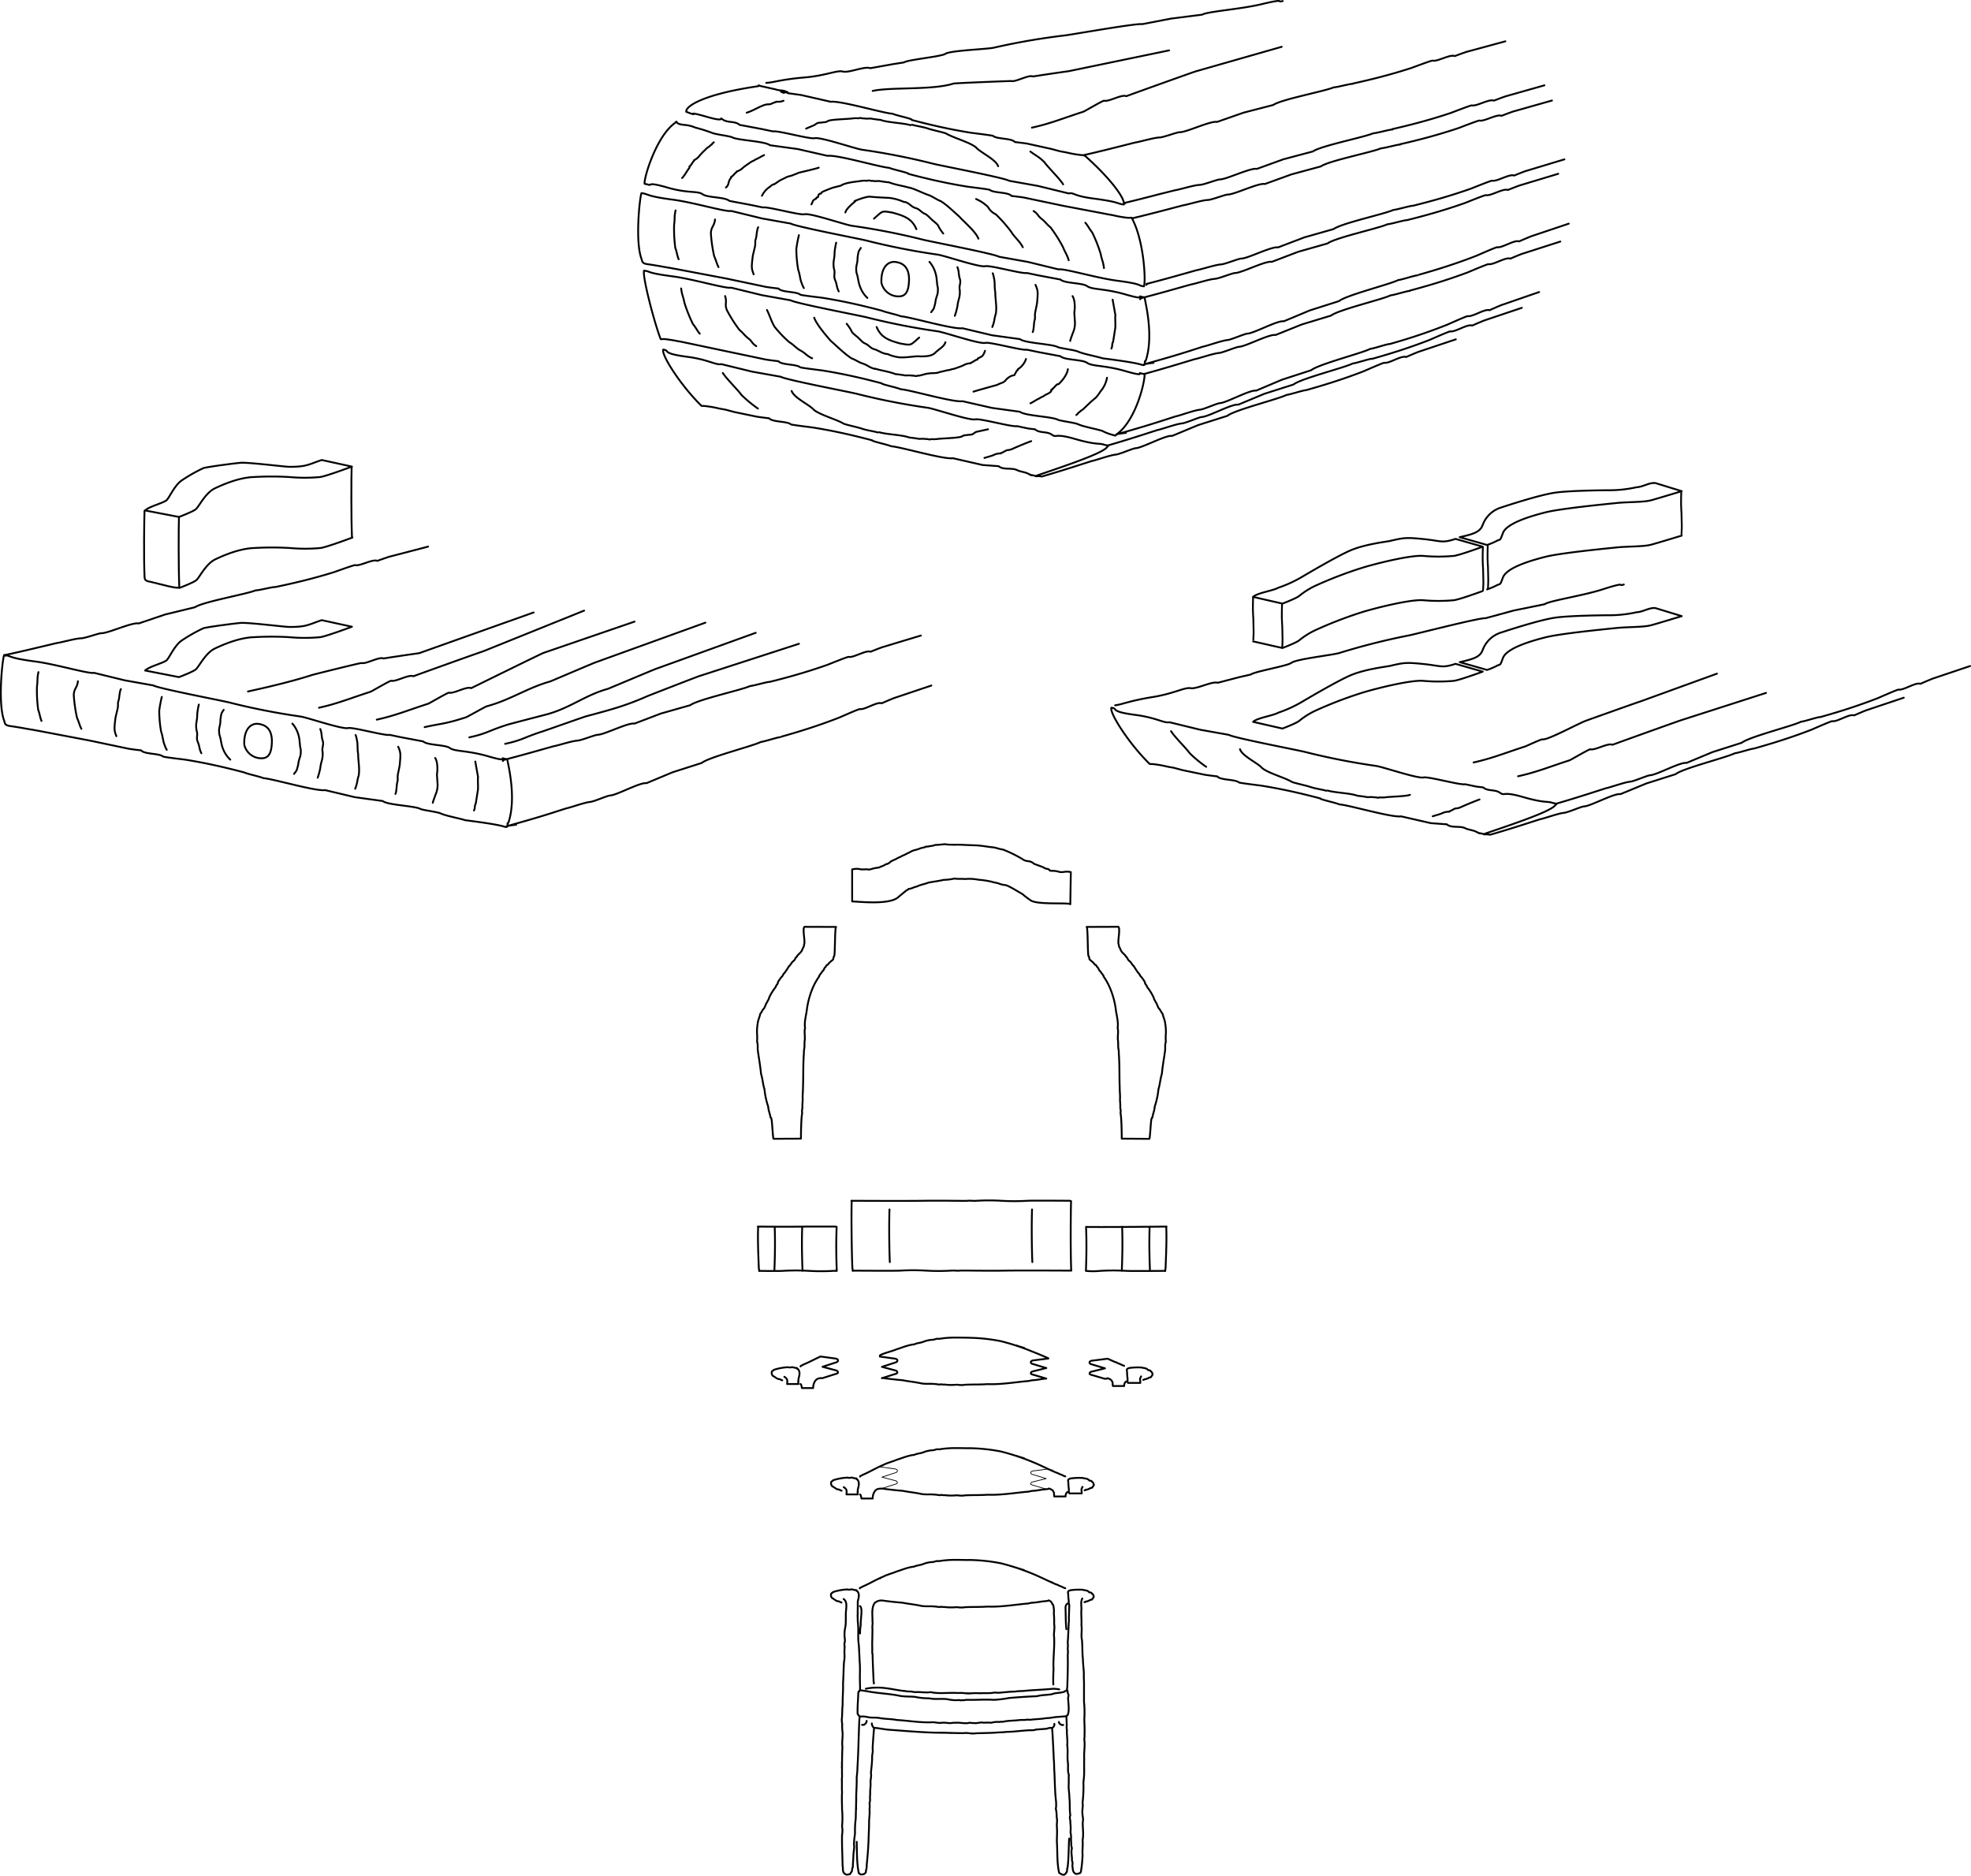 <svg xmlns="http://www.w3.org/2000/svg" viewBox="0 0 770 732.6"><defs><style>.\37 4d0d6b8-73b6-4f42-a7e4-36a0879f9a1b,.\39 96deed6-38ca-4b10-8664-66992a601de5,.fc3a3312-009f-4b2b-be32-2b0e31d0a22f{fill:none;stroke:#000;stroke-linecap:round;stroke-linejoin:round;}.fc3a3312-009f-4b2b-be32-2b0e31d0a22f{stroke-width:0.72px;}.\39 96deed6-38ca-4b10-8664-66992a601de5{stroke-width:0.7px;}.\37 4d0d6b8-73b6-4f42-a7e4-36a0879f9a1b{stroke-width:0.29px;}</style></defs><title>Asset 1</title><g id="d84b15ec-b161-4c10-b3d0-ad75b452bf6d" data-name="Layer 2"><g id="aad32023-39f6-4560-b72b-35e456d2c599" data-name="Text / Drawing"><g id="38ff6520-3f5b-4ba6-a331-89ba239622f6" data-name="&lt;Group&gt;"><path id="789f5c16-e67b-4065-b735-8a9bd34391ee" data-name="&lt;Compound Path&gt;" class="fc3a3312-009f-4b2b-be32-2b0e31d0a22f" d="M95.43,290.85a6.83,6.83,0,0,0,7.12,5.31c2.05-.14,3.53-1.48,3.66-6.28s-2.09-6.73-5.23-7.14-5.79,2.33-5.55,8.11m-79.21-9.26c-.62-1.45-.7-2.88-1.3-4.36a55.52,55.52,0,0,1-.48-9.07c.36-2.64,0-2.92.57-5.64M31.8,284.67c-.75-1.4-1-2.8-1.69-4.23a56.23,56.23,0,0,1-1.29-9c.12-2.67,1.3-2.6,1.62-5.36m108.49,21a11.62,11.62,0,0,1,.53,2.14c.37,1.53.1,3.64.46,5.21,0,3.15.67,5.41.22,8.44-.79,2.55-.37,2.61-1.38,5.2m-73.62-15.2a11.44,11.44,0,0,1-.88-2c-.62-1.45-.7-3.57-1.31-5.06a47.77,47.77,0,0,1-.74-8.29,52.31,52.31,0,0,1,1-5.32m51,10.42a11.27,11.27,0,0,1,2.49,4.87c.46,1.51.34,3.65.79,5.19.19,3.16-.67,3-1,6-.65,2.58-.5,2.12-1.62,3.59m-24.91-5.57A11.27,11.27,0,0,1,87,292.14c-.6-1.46-.69-3.61-1.27-5.1-.49-3.12.4-3,.39-6.08.4-2.64.29-2.16,1.27-3.72m37.73,7.5c.81,2.27.26,2.31,1,4.74.44,1.52-.49,2.69-.07,4.23.15,3.16-.61,3.32-.94,6.37a28,28,0,0,1-1,3.67M78.66,294.2c-1-2.17-.51-2.27-1.47-4.61-.6-1.46.2-2.72-.39-4.21-.49-3.13.25-3.37.25-6.43a27.48,27.48,0,0,1,.63-3.76m108,22.25,1.08,6.08c-.2.89.14,4.37-.1,5.29l-.79,5c-.62,1.25-.12,1.43-.69,2.74M170,296.05c1,1.48,1,4.67.69,6.4l.27,4.1m0,0a9.64,9.64,0,0,1-.88,4c-.18.58-.9,2.4-1,3M45.46,287.53c-.9-2.36-.88-2.78-.33-7.27l.69-2.92c.52-2,.07-2.48.41-3.42.44-1.15.38-3.58,1-4.77m108.33,22.5c1,2.33,1,2.74.59,7.26l-.59,2.94c-.45,2,0,2.48-.29,3.43-.4,1.17-.26,3.6-.79,4.81m-59-8.37c-7.13-1.89-14.54-3.63-23.06-5-.59-.1-8.24-.95-8.76-1.24-1.4-1.29-7.3-.83-8.51-2.4-.29,0-5-.59-5.26-.71l-15-3.15-19.08-3.62c-.81-.17-2.27-.38-3-.57-.55,0-4.54-.85-8.83-1.44-2.24-.31-2-1.08-2.37-2.14-2.48-6.67-.74-23.44,0-25.62,2.9.35,1.63,1.17,12.21,2.55,8.18,1.07,20.72,4.89,22.91,4.42l12,2.93,11.21,2c2,1.22,27.8,6.11,30,6.74a266,266,0,0,0,27.33,5.37c2.55.3,16.23,5.05,18.68,4.54,1.8-.49,14.57,3.11,16.27,2.64l4.42.93,8.67,1.63c1.72,1.59,8.53,1.21,10.48,2.61s6.84.87,14.78,3.17c9.13,2.64,4.12.13,6.5,1a6.13,6.13,0,0,1,1.11.24c.33,2.16,3.64,14.94.48,24.61.06-.18-.27.47-.23.28-.58-.15.78,2.09-1.47,1.37-3.43-1.1-15-2.45-15.25-2.51-2-.68-7.41-1.65-9.52-2.62-1.29-.62-6.7-1.25-7.91-1.75-2.1-1.24-12.86-1.5-14.78-3.12l-10.9-1.5L127,308.6c-3.65.55-20.46-4.45-24.07-4.66-1.62-.69-6.21-1.61-7.46-2.23m209.84-14c7.11-2,14.38-4.26,22.43-7.39.56-.22,7.58-3.36,8.17-3.37,1.86.4,6.72-3,8.55-2.25.25-.15,4.6-2,4.89-2.07l14.5-4.87M201.63,322.13a29.13,29.13,0,0,0-3.69.57c.57-.17,9-2.43,16.85-4.91l6.23-2c2.08-.43,7.21-2.34,9.53-2.57,1.43-.12,6.4-2.33,7.71-2.51,2.44,0,11.84-5.24,14.31-4.82l10.16-4.25L274.13,298c2.86-2.33,19.89-6.56,23.11-8.21,1.75-.22,6.17-1.76,7.56-1.86M107.47,229.3c7.23-1.49,14.64-3.24,22.89-5.79.57-.18,7.8-2.82,8.39-2.79,1.83.53,6.91-2.52,8.68-1.65.26-.13,4.74-1.71,5-1.72l14.8-3.85M2.17,256.13c.19,0,0-.53.08-.35.59-.12,5.35-1.13,13.35-3.06L22,251.2c2.11-.28,7.36-1.83,9.69-1.89,1.44,0,6.55-1.88,7.87-2,2.43.17,12.18-4.4,14.61-3.8L64.55,240l11.61-2.82c3-2.11,20.3-5.15,23.62-6.57,1.77-.09,6.28-1.32,7.68-1.33m193.14,37.07c7.17-1.77,14.5-3.81,22.64-6.68.56-.2,7.68-3.12,8.28-3.11,1.85.47,6.8-2.78,8.61-2,.26-.14,4.66-1.88,5-1.91l14.64-4.42m-163.31,49c.2,0,0-.53.07-.35.58-.15,5.31-1.34,13.22-3.58l6.29-1.77c2.1-.37,7.29-2.12,9.61-2.27,1.43-.07,6.48-2.13,7.79-2.27,2.44.07,12-4.87,14.45-4.37l10.29-3.92,11.5-3.27c2.94-2.23,20.09-5.93,23.35-7.48,1.76-.16,6.22-1.56,7.62-1.62M96.86,270.08c7.21-1.58,16.9-3.81,25.12-6.46.57-.19,18.67-4.7,19.26-4.66,1.83.51,6.87-2.6,8.66-1.76.26-.13,13.54-2.06,13.83-2.07l44.73-15.91m-11.12,51.31c7.21-1.58,6.85-2.38,15.07-5,.57-.19,15.93-5.59,16.51-5.74,9.33-2.51,15.07-3.95,24-7.89.26-.12,20.16-7.88,20.45-7.89l38.75-12.56M183.34,288c7.21-1.58,6.85-2.38,15.07-5,.57-.19,14.5-3.8,15.07-3.95,9.33-2.51,15.07-7.54,24-10,.27-.08,18.73-7.88,19-7.89l38.75-14M165.89,284c7.21-1.58,7.92-1.18,16.14-3.83.57-.19,7.56-4.15,8.13-4.31,9.33-2.51,15.79-7.18,24.76-9.69.27-.08,17.65-7.52,17.94-7.54l42.7-15.43M124.62,276.42c7.21-1.58,11.88-3.57,20.09-6.22.57-.19,7.54-4.34,8.13-4.31,1.83.5,6.87-2.6,8.66-1.76.26-.13,26.93-9.71,27.22-9.72l39.47-15.91m-81,42.58c7.21-1.58,11.88-3.57,20.09-6.22.57-.19,7.54-4.34,8.13-4.31,1.83.5,6.87-2.6,8.66-1.76.26-.13,28-13.78,28.29-13.79l35.52-12.2m96.46-132.36a6.83,6.83,0,0,0,7.13,5.31c2.05-.14,3.53-1.48,3.65-6.28s-2.08-6.73-5.23-7.14-5.8,2.33-5.55,8.11M296.1,159.57a47.88,47.88,0,0,1-6.4-5.28c-1.57-2.16-5.84-6.27-7.32-8.62M343,168.92c-2.33-.63-4.14-.76-6.54-1.57-1.49-.5-5.28-1.29-6.8-1.83-2.68-1.67-9.45-3.49-11.76-5.49-1.73-2-7.65-4.57-8.63-7.32m93.59,19.6c-1.66.57-5.45,2.17-7.06,2.88a5.19,5.19,0,0,1-2.31.62c-.87.28-1.46.85-2.38,1.11a.24.24,0,0,0-.08.18,5.76,5.76,0,0,0-2.83.62c-1.14.46-2.37.75-3.62,1.15m1.42-11.2-4.57,1c-.85.33-.92.74-1.83,1.05,0,.06-2.1.15-2.09.26-1,0-.93.09-1.83.52m0,0c-1.41.64-8.19.7-9.75,1a12.47,12.47,0,0,1-2.22,0c-.57.39-1.22-.15-1.81,0a10,10,0,0,0-2.69-.06c-1.34-.24-2.8-.44-4-.55-2.72-1.07-8.77-1.17-11.72-2.07M340.78,172c-7.13-1.89-14.55-3.63-23.07-5-.59-.1-8.24-1-8.75-1.25-1.4-1.29-7.3-.83-8.51-2.39-.29,0-5-.59-5.26-.71l-8.3-1.72-3.26-.88c-.81-.17-2.27-.38-3-.57a43.32,43.32,0,0,0-4.64-.82c-2.24-.31-1.57.22-2.37-.57-7.66-7.61-15.26-19.35-14.53-21.53,2.9.35-1.11,1.43,9.46,2.81,8.18,1.07,11.06,3.32,13.24,2.85l12,2.93,11.21,2c2,1.22,27.79,6.11,30,6.74a265.93,265.93,0,0,0,27.33,5.37c2.55.3,16.23,5.05,18.68,4.54,1.81-.49,14.57,3.11,16.28,2.63l4.41.94,2.66.32c1.72,1.59,4.61.68,6.56,2.08s.82-.7,8.77,1.6c9.13,2.64,9.53,1.52,11.91,2.41a6.45,6.45,0,0,1,1.11.24c.33,2.16-12.85,6.68-27.68,11.73.18-.06-.27.46-.23.28-.58-.15-.29-.15-.29-.15-3.51-.8-1.13-.15-1.38-.21-2-.69.54.27-1.57-.71-1.29-.61-2.78-.72-4-1.23-2.1-1.24-5.52,0-7.44-1.65l-6.2-.45-11.66-2.66c-3.65.55-20.47-4.45-24.07-4.66-1.62-.69-6.21-1.61-7.46-2.23m-75.6-70.83c-.62-1.45-.7-2.88-1.3-4.36a56.16,56.16,0,0,1-.48-9.07c.36-2.64,0-2.92.57-5.64m16.78,22.14c-.75-1.4-1-2.8-1.69-4.23a56.23,56.23,0,0,1-1.29-9c.12-2.67,1.3-2.6,1.62-5.36m108.49,21a11.62,11.62,0,0,1,.53,2.14c.37,1.53.1,3.64.46,5.21,0,3.15.67,5.41.22,8.44-.8,2.55-.37,2.61-1.38,5.2m-73.62-15.2a11.5,11.5,0,0,1-.88-2c-.62-1.45-.7-3.58-1.31-5.06a47.75,47.75,0,0,1-.75-8.29,53,53,0,0,1,1-5.31m51,10.42a11.3,11.3,0,0,1,2.49,4.87c.46,1.51.35,3.65.79,5.19.19,3.16-.67,3-1,6-.65,2.58-.49,2.12-1.62,3.59m-24.91-5.57a11.27,11.27,0,0,1-2.94-4.61c-.6-1.46-.69-3.61-1.28-5.1-.49-3.12.4-3,.39-6.08.41-2.64.3-2.16,1.28-3.72m37.73,7.5c.81,2.27.26,2.31,1,4.74.44,1.52-.49,2.69-.07,4.23.15,3.16-.61,3.32-.94,6.37a27.86,27.86,0,0,1-1,3.67m-45.37-9.55c-1-2.17-.51-2.27-1.47-4.61-.6-1.46.2-2.72-.39-4.21-.49-3.13.25-3.37.25-6.43a27.52,27.52,0,0,1,.63-3.77m108,22.25,1.08,6.08c-.2.89.14,4.37-.1,5.29l-.78,5c-.63,1.25-.12,1.43-.69,2.74M419,115.66c1,1.48,1,4.67.69,6.4l.27,4.1m0,0a9.69,9.69,0,0,1-.88,4c-.18.58-.9,2.4-1,3M294.43,107.13c-.9-2.36-.88-2.78-.33-7.27l.69-2.92c.52-2,.07-2.48.41-3.41.44-1.15.38-3.59,1-4.77m108.33,22.5c1,2.33,1,2.74.59,7.26l-.59,2.94c-.45,2,0,2.48-.3,3.43-.4,1.17-.26,3.6-.78,4.81m-59-8.37c-7.13-1.89-14.54-3.63-23.06-5-.59-.1-8.24-.95-8.76-1.24-1.4-1.29-7.3-.83-8.51-2.4-.29,0-5-.59-5.26-.71l-15-3.16-19.07-3.62c-.81-.17-2.27-.38-3-.57-.55,0-4.54-.85-8.83-1.44-2.24-.31-2-1.08-2.37-2.14-2.48-6.67-.74-23.44,0-25.62,2.9.35,1.63,1.17,12.21,2.55,8.18,1.07,20.72,4.89,22.91,4.42l12,2.93,11.21,2c2,1.22,27.79,6.11,30,6.74a265.88,265.88,0,0,0,27.32,5.37c2.55.3,16.23,5.05,18.68,4.54,1.81-.49,14.57,3.11,16.28,2.64l4.41.93,8.67,1.63c1.72,1.59,8.53,1.21,10.48,2.61s6.84.87,14.78,3.17c9.14,2.64,4.12.13,6.5,1a5.89,5.89,0,0,1,1.11.24c.33,2.16,3.64,14.94.48,24.61.06-.18-.27.47-.23.28-.58-.15.78,2.09-1.47,1.36-3.43-1.1-15-2.45-15.25-2.51-2-.68-7.41-1.65-9.52-2.62-1.29-.62-6.7-1.25-7.92-1.75-2.1-1.24-12.86-1.5-14.78-3.12l-10.9-1.5L376,128.2c-3.64.55-20.46-4.45-24.07-4.66-1.62-.69-6.21-1.61-7.46-2.23m209.84-14c7.1-2,14.38-4.26,22.42-7.39.56-.22,7.58-3.36,8.18-3.37,1.86.4,6.72-3,8.55-2.25.25-.15,4.6-2,4.89-2.07l14.5-4.87M450.59,141.73a29.29,29.29,0,0,0-3.69.57c.57-.17,9-2.43,16.85-4.91l6.23-2c2.08-.43,7.22-2.34,9.53-2.57,1.43-.12,6.4-2.33,7.71-2.51,2.44,0,11.84-5.24,14.31-4.82l10.17-4.25,11.39-3.63c2.86-2.33,19.89-6.56,23.11-8.21,1.75-.22,6.17-1.76,7.56-1.86M549.57,86c7.16-1.77,14.5-3.81,22.64-6.68.56-.2,7.68-3.12,8.28-3.11,1.85.47,6.8-2.78,8.61-2,.25-.14,4.66-1.88,5-1.91l14.64-4.42m-163.31,49c.19,0,0-.53.07-.35.58-.15,5.31-1.34,13.22-3.58l6.29-1.77c2.1-.37,7.29-2.12,9.61-2.27,1.43-.07,6.48-2.13,7.79-2.27,2.44.07,12-4.87,14.45-4.37l10.29-3.92,11.5-3.27c2.93-2.23,20.09-5.93,23.35-7.48,1.76-.16,6.22-1.56,7.62-1.62M359.09,131.84c-3.6,3.15-2.82,3.07-7.24,2.36m-9.38-6.47c1.59,3.77,4.1,5.08,9.38,6.47m-78.47-3.87c-1.05-1.18-1.59-2.5-2.64-3.71a56,56,0,0,1-3.37-8.43c-.51-2.62-.93-2.77-1.27-5.53m29.35,22.54c-2-1.34-1.3-1.66-3.31-3.19-1.25-1-2-2.16-3.28-3.16a56.15,56.15,0,0,1-4.87-7.67c-1-2.48.12-2.9-.72-5.55m34,24.32c-2.2-1-2.47-1.95-4.71-3.14-1.39-.74-2.78-2.36-4.18-3.13a48,48,0,0,1-5.75-6c-1.37-2.29-1.77-4.13-3-6.6m42.1,23c-2.33-.63-2.5-1.36-4.9-2.16-1.49-.5-2.61-1.4-4.12-1.93-2.68-1.67-5.91-4.91-8.22-6.91-1.73-2-5.44-6.29-6.42-9m12.69,2.37c3,3.83.79,2.42,4.18,5.16.75.61,2.1,2.21,2.88,2.49,1.63.62,2.12,1.94,3.92,2.35,1.84.65,3.14,1.77,5,1.83a15.08,15.08,0,0,0,4.84,1.31c2.88.13,6.09-.6,7.84-.39,2.12,0,4.56,0,6-1.47s3.42-2.31,3.92-4.05m63.13,13.85a11.13,11.13,0,0,1-2.65,5.46c.08.09-1.82,2.68-2.15,2.65-.64.65-1.08.9-1.77,1.57l-2.61,2.48c-.42.44-1.13.69-1.51,1.22-1.19.74-.15.35-1.32,1.17m-3.29-17.88c-.13,1.76-2,4.34-3.3,5.52.06.1-.5.46-.82.37-.74.54-1.12,1.27-1.91,1.8a.25.25,0,0,0,0,.2c-1,.23,0,.37-.74,1-1.06.89-1.45.73-2.62,1.57-.49.36-1.23.49-1.69.94-1.3.53-2.24,1.32-3.53,1.93m-1.74-17.3a7.56,7.56,0,0,1-3.2,4c0,.11-.05.63-.36.51l-1,1.8a4.56,4.56,0,0,0-2.35,1c-1,.66-.94,1.21-2.1,1.83a22.11,22.11,0,0,0-2.35,1c-1.36.36-7.79,2.15-9.16,2.6m4.51-15.95c-.79,2.32-1.26,2.19-2.82,3,0,.11-.14.62-.42.45-.85.32-1.41.93-2.31,1.24a.23.23,0,0,0-.07.18,5.77,5.77,0,0,0-2.79.78c-1.12.52-2.32.89-3.55,1.35a13,13,0,0,0-1.88.47c-1.39.17-2.41.55-3.82.81-1.41.65-3,.29-4.52.62-.82-.06-3.46,1-4.32.82-.57.39-1.22-.15-1.81,0a10.06,10.06,0,0,0-2.68-.07c-1.34-.24-2.8-.44-4-.55-2.72-1.07-5.16-1.27-8.11-2.16m2.72,5.75c-7.13-1.89-14.54-3.63-23.06-5-.59-.1-8.24-1-8.76-1.25-1.4-1.29-7.3-.83-8.51-2.39-.29,0-5-.59-5.26-.71l-15-3.15-17.47-3.68c-.81-.17-2.27-.38-3-.57-.55,0,1.2.14-3.09-.46-2.24-.31-2,.49-2.37-.57-2.49-6.67-7-24-6.3-26.22,2.89.35.59.84,11.16,2.23,8.18,1.07,20.72,4.89,22.91,4.42l12,2.93,11.21,2c2,1.22,27.79,6.11,30,6.73a264.39,264.39,0,0,0,27.32,5.37c2.55.3,16.23,5.05,18.68,4.54,1.81-.48,14.57,3.11,16.28,2.64l4.41.93,8.67,1.63c1.72,1.59,8.53,1.21,10.48,2.61s6.84.87,14.78,3.17c9.14,2.64,4.12.13,6.5,1a6.38,6.38,0,0,1,1.11.24c.33,2.16-3.15,18.09-11,23.56.16-.11-.27.46-.23.28-.58-.15.78.52-1.46-.2a17.22,17.22,0,0,1-3.75-1.47c-2-.68-7.41-1.65-9.52-2.62-1.29-.62-6.7-1.25-7.92-1.76-2.1-1.23-12.86-1.5-14.78-3.11l-10.9-1.5L376,156.7c-3.64.55-20.46-4.45-24.07-4.66-1.62-.69-6.21-1.61-7.46-2.22m58.06-90.62c2.54,1.87,3.34,2,5.49,4.17,1.57,2.16,5.84,6.27,7.32,8.63M356.22,48.71c2.33.63,4.14.77,6.53,1.57,1.49.5,5.29,1.29,6.8,1.83,2.68,1.67,9.46,3.49,11.77,5.49,1.73,2,7.64,4.58,8.62,7.32M291.71,44c1.71-.4,4.9-2.3,6.57-2.86a5.25,5.25,0,0,1,2.36-.39c.9-.19,1.54-.71,2.47-.87.05-.06.09-.07.1-.18a5.79,5.79,0,0,0,2.88-.34m8.83,10.87L317.8,49c.85-.32.92-.74,1.83-1,0-.06,2.1-.16,2.09-.26,1,0,.93-.08,1.83-.52m0,0c1.41-.64,8.19-.7,9.74-1a12.55,12.55,0,0,1,2.23,0c.57-.39,1.22.15,1.81,0a10.1,10.1,0,0,0,2.69.06c1.33.24,2.8.44,4,.55,2.72,1.07,8.77,1.17,11.72,2.07m.42-2.06c7.13,1.9,14.55,3.63,23.06,5,.59.1,8.24,1,8.76,1.25,1.4,1.29,7.3.83,8.51,2.4.29,0,5,.59,5.26.71l9.08,2,3.26.88c.81.17,2.26.38,3,.58a44,44,0,0,0,4.64.82c2.24.31,1.52-.18,2.37.58,9.67,8.64,15.64,16.64,14.9,18.82-2.9-.35-1.23-.94-11.8-2.33-8.18-1.07-7.52-2.44-9.71-2l-12-2.93-11.21-2c-2-1.22-27.8-6.11-30-6.74a266.83,266.83,0,0,0-27.32-5.37c-2.55-.3-16.23-5.05-18.68-4.54-1.81.49-14.57-3.11-16.28-2.64l-4.41-.93-8.67-1.63c-1.72-1.59-4.61-.69-6.56-2.08s1.92,1.29-6-1c-9.14-2.64-3.72-.38-6.11-1.27-.38,0-1.82-.67-2.16-.76-.33-2.16,6.66-6.86,28.14-10-.19,0,.27-.46.23-.28.58.15.29.14.29.14L303,34.91c2,.68,2.44.08,4.56,1.06,1.29.62-3.49-.59-2.28-.09,2.11,1.24.57-1.11,2.49.51l5.15.71,11.67,2.66c3.64-.54,20.46,4.45,24.07,4.66,1.62.69,6.2,1.61,7.45,2.22M341.43,85.4c3.61-3.15,2.83-3.07,7.24-2.36M358,89.52c-1.59-3.77-4.1-5.08-9.38-6.48M424,87c1.06,1.17,1.59,2.5,2.64,3.71A55.41,55.41,0,0,1,430,99.18c.51,2.62.93,2.77,1.28,5.53M403.79,82.43c2,1.34,1.31,1.66,3.31,3.2,1.26,1,2,2.16,3.28,3.15a57,57,0,0,1,4.86,7.67c1,2.48,1.42,2.55,2.27,5.19m-36.2-23.9a15.11,15.11,0,0,1,4.7,3.14,6.33,6.33,0,0,0,3,2.81,57,57,0,0,1,6,6.79c1.37,2.29,3.3,3.6,4.56,6.08M355.44,73.32c2.33.63,4.92,2.05,7.31,2.86,1.49.5,3.19,1.81,4.71,2.35,2.68,1.67,5,4.06,7.31,6.06,1.73,2,6.47,5.88,7.45,8.63m-13.72-2c-3-3.83-.78-2.41-4.18-5.16-.75-.61-2.1-2.21-2.88-2.49-1.63-.62-2.12-1.94-3.92-2.35-1.85-.65-2.59-2.29-4.42-2.35a19.94,19.94,0,0,0-5.59-1.57c-2.88-.13-6-.29-7.74-.49-2.13,0-7.55,2.35-5.49,1.66.2-.07-3.79,2.9-4,4.51m-63.8-13.45c1.2-1.29,1.83-2.7,2.91-4.08-.08-.09-.13-.62.2-.59.63-.65.89-1.43,1.58-2.1a.24.24,0,0,0,0-.2,5.84,5.84,0,0,0,2.21-1.87c.8-.94,1.73-1.78,2.66-2.71.42-.44,1.14-.69,1.51-1.22,1.19-.74.15-.35,1.32-1.17m4.71,17.65c1.4-1.07.75-2.53,2-3.71-.06-.1,0-.63.29-.55.74-.53,1.12-1.26,1.91-1.8a.25.25,0,0,0,0-.2,5.8,5.8,0,0,0,2.49-1.47c.94-.79,2-1.46,3.08-2.22.49-.36,1.23-.49,1.69-.94,1.3-.53,2.18-1.16,3.47-1.77m-.84,15.88a8.82,8.82,0,0,1,3.35-3.67c-.05-.11,1.06-.91,1.37-.79.8-.44,1.89-1.33,2.75-1.76l1.67-.79c1-.66,2.22-.62,3.37-1.24a12.44,12.44,0,0,0,1.8-.72c1.36-.35,6.51-1.51,7.87-2M317,79.83c.79-1.57.29-1.46,1.85-2.26,0-.11.14-.62.42-.45.85-.33,0-1,.88-1.29a.23.23,0,0,0,.07-.18c1,0,.32-.34,1.22-.78,1.12-.52,2.69-1.11,3.92-1.57l3.14-.79c1.87-1.34,6.59-1.56,8.14-1.89a12.76,12.76,0,0,1,2.22,0c.57-.38,1.22.15,1.81,0a10.08,10.08,0,0,0,2.69.06c1.34.24,2.8.44,4,.55,2.72,1.07,5.16,1.27,8.11,2.16m-.63-5.49c7.13,1.89,14.54,3.63,23.06,5,.59.1,8.24,1,8.76,1.25,1.4,1.29,7.31.83,8.51,2.39.29,0,5,.59,5.26.71l15,3.15,17,3.23c.81.18,2.27.38,3,.58A44.4,44.4,0,0,0,440,85c2.24.31,1.85-.43,2.37.57,4.58,8.78,5.28,24.09,4.54,26.27-2.89-.35.09-.81-10.48-2.2-8.18-1.07-20.73-4.89-22.91-4.42l-12-2.93-11.21-2c-2-1.22-27.79-6.11-30-6.74A265.11,265.11,0,0,0,333,88.22c-2.55-.3-16.23-5.05-18.68-4.54-1.8.49-14.57-3.11-16.28-2.64l-4.41-.93-8.67-1.63c-1.72-1.59-8.53-1.21-10.48-2.61s-5.66-.28-13.61-2.58c-9.14-2.64-5.56-.39-7.94-1.28a6.1,6.1,0,0,1-1.11-.24c-.33-2.16,4.58-18.81,12.13-23.93-.16.11.27-.46.23-.28.58.15-.23.81,2.94,1.21a13.56,13.56,0,0,1,4.56,1.08,60,60,0,0,1,6.38,2c1.29.62,6.7,1.24,7.92,1.75,2.1,1.24,12.86,1.5,14.78,3.12l10.9,1.5,11.66,2.66c3.64-.55,20.47,4.45,24.07,4.67,1.62.69,6.21,1.61,7.46,2.22m155.34,84.63c7.1-2,14.39-4.24,22.43-7.35.56-.22,7.59-3.35,8.18-3.36,1.86.4,6.72-3,8.55-2.24.25-.15,4.61-2,4.89-2.06l14.5-4.85M404.84,186a8.28,8.28,0,0,1,2.16.12c.58-.16,5.27-1.5,13.11-4l6.23-2c2.08-.43,7.22-2.33,9.54-2.56,1.43-.11,6.41-2.32,7.72-2.5,2.44,0,11.85-5.22,14.32-4.8l10.17-4.23,11.39-3.61c2.87-2.32,19.9-6.52,23.12-8.17,1.75-.22,6.17-1.75,7.56-1.85M536,140.17c7.1-2,14.37-4.25,22.42-7.38.56-.22,7.58-3.36,8.18-3.37,1.86.4,6.72-3,8.55-2.25.25-.15,4.6-2,4.89-2.07l14.49-4.87M432.82,174.31c.19,0,0-.53.06-.35.58-.16,5.27-1.5,13.1-4l6.23-2c2.08-.44,7.22-2.35,9.53-2.58,1.43-.11,6.41-2.33,7.72-2.51,2.44,0,11.84-5.24,14.31-4.82l10.17-4.24,11.39-3.63c2.86-2.32,19.89-6.55,23.1-8.2,1.75-.22,6.17-1.76,7.56-1.87m6.85-5.72c7.1-2,14.36-4.33,22.39-7.51.56-.22,7.56-3.4,8.16-3.41,1.86.39,6.7-3,8.54-2.3.25-.15,4.59-2.06,4.87-2.1l14.47-5m-161.41,55a30,30,0,0,0-3.69.58c.58-.17,9-2.48,16.83-5l6.22-2c2.08-.44,7.21-2.38,9.52-2.62,1.43-.12,6.39-2.37,7.7-2.56,2.44,0,11.82-5.3,14.28-4.89l10.14-4.29,11.37-3.69c2.85-2.33,19.85-6.66,23.06-8.33,1.75-.23,6.16-1.79,7.54-1.91m7.93-20.85c7.13-1.9,14.43-4.06,22.52-7.08.56-.21,7.63-3.26,8.22-3.26,1.85.43,6.75-2.91,8.58-2.14.25-.15,4.63-2,4.92-2l14.56-4.68M447.15,146.36c.2,0,0-.54.07-.35.58-.16,5.28-1.44,13.16-3.81l6.25-1.89c2.09-.4,7.25-2.24,9.57-2.44,1.44-.1,6.44-2.25,7.75-2.41,2.44,0,11.91-5.08,14.38-4.62l10.21-4.1L520,123.26c2.89-2.28,20-6.29,23.21-7.89,1.76-.2,6.2-1.68,7.59-1.76M552,80.36c7.16-1.77,14.5-3.81,22.64-6.68.57-.2,7.68-3.12,8.28-3.11,1.85.46,6.8-2.78,8.61-2,.26-.14,4.66-1.89,5-1.91l14.64-4.42m-163.31,49c.19,0,0-.53.07-.35.58-.15,5.31-1.34,13.22-3.58l6.29-1.77c2.1-.37,7.29-2.12,9.61-2.27,1.43-.07,6.48-2.13,7.79-2.27,2.44.07,12-4.87,14.45-4.37l10.29-3.92L521,89.47c2.93-2.23,20.09-5.93,23.35-7.48,1.77-.17,6.22-1.57,7.62-1.63m-5.11-24c7.2-1.64,14.57-3.55,22.76-6.28.57-.19,7.74-3,8.33-3,1.84.5,6.85-2.66,8.64-1.83.26-.13,4.7-1.81,5-1.82l14.71-4.17M442.46,85.56c.2,0,0-.53.08-.35.58-.13,5.33-1.25,13.28-3.34l6.31-1.66c2.1-.33,7.32-2,9.65-2.1,1.44,0,6.51-2,7.83-2.13,2.44.11,12.08-4.65,14.53-4.11l10.35-3.75L516,65c3-2.18,20.19-5.58,23.48-7.06,1.76-.14,6.25-1.46,7.64-1.5m-3.24-6c7.2-1.64,14.57-3.55,22.76-6.28.57-.19,7.74-3,8.33-3,1.84.49,6.85-2.66,8.65-1.84.25-.13,4.7-1.8,5-1.82l14.72-4.17m-164,46.25c.19,0,0-.53.08-.35.59-.13,5.33-1.25,13.29-3.34L459,74.32c2.11-.33,7.32-2,9.65-2.1,1.44,0,6.51-2,7.83-2.14,2.44.11,12.08-4.66,14.53-4.11l10.35-3.75,11.55-3.07c3-2.18,20.19-5.58,23.48-7.07,1.76-.14,6.25-1.46,7.64-1.5M340.92,35.51c7.21-1.58,23.36-.23,31.58-2.87.57-.19,21.89-1,22.49-1,1.84.51,6.88-2.6,8.67-1.76.26-.13,13.54-2.06,13.82-2.07l39.23-8.13M403.12,49.86c7.21-1.58,11.88-3.57,20.09-6.22.57-.19,7.54-4.34,8.13-4.31,1.84.51,6.88-2.6,8.67-1.76.26-.13,26.93-9.71,27.21-9.72l33.49-9.57m27.79,14.36c7.21-1.58,14.6-3.42,22.81-6.07.57-.19,7.76-2.93,8.36-2.9,1.84.51,6.88-2.6,8.67-1.76.26-.13,4.72-1.76,5-1.77l14.75-4M501.1.41c-2.83.71,1.95-1.21-8.42,1.26-8,1.92-21.11,2.83-23,4.05L457.43,7.27,446.26,9.43C444,9,418.11,13.64,415.8,13.86a264.88,264.88,0,0,0-27.44,4.74c-2.49.63-17,1.07-19.07,2.43-1.52,1.09-14.73,2.29-16.14,3.35l-4.46.7L340,26.64c-2.18-.88-8.4,1.91-10.71,1.3s-6.7,1.62-14.95,2.31c-9.47.8-12.45,2.08-15,2.1m124.3,28.51c.19,0,0-.53.08-.35.59-.13,5.34-1.2,13.31-3.22l6.33-1.6c2.1-.31,7.34-1.92,9.66-2,1.44,0,6.53-2,7.85-2.06,2.44.13,12.13-4.55,14.57-4L485.83,44l11.58-3c3-2.15,20.24-5.39,23.54-6.85,1.76-.13,6.26-1.41,7.65-1.43M341.09,674.52a2.23,2.23,0,0,1-.49-1.38m.86,1.69c-.11,1.67-.26,3.3-.38,5-.06,1.09-.17,2.21-.17,3.3.2,1.15-.26,2.24-.2,3.33,0,2-.31,4.19-.47,6.06.26,1.32-.17,2.38-.17,3.67.17,1.41-.26,3.13-.09,4.65-.29,1.15.15,2.35-.29,3.36a11,11,0,0,1,0,2.55c.17,1.78-.2,3.51-.18,5.32,0,2.32-.14,4.21-.2,6.62-.11,3.1-.38,6.46-.72,9.78a5.83,5.83,0,0,1-.34,2.3c.26.69-.44.86-.78,1.27-.61-.06-1.21.46-1.69-.32-.43.11-.29-.46-.37-.6-.69-3.36-.63-8.06-.72-11.73m37-42.49c-1.52-.11-2.93-.11-4.66-.11m44.56,7.87a18,18,0,0,1-.11-2.82m-.46-6.92c.05.78.11,1.53.17,2.27.17,3.16.36,6.75.48,9.88.2,1.69.09,3.3.24,4.94.17,3.38.2,7.87.63,11.42a13.41,13.41,0,0,1,0,2.67c0,.2-.17.43,0,.63a15,15,0,0,1,.26,3c.35,1.32,0,2.33.08,3.79.18,1.89,0,3.9,0,5.77.28,4,0,8.57.91,12.25.66.31,1.38,1,2.19.57.23-.26.52-.43.54-.75.09,0,.12,0,.15-.08.37-.61.09-1.41.4-1.84.46-3.71.4-7.51.6-11.32m-76.59-43.58c.18.11.32.34.38.32,2,.11,3.85.6,5.8.74,5.88.43,12.34,1,18.31,1.15,3.82-.06,7.41.23,11,.17,1.64-.2,3.1.37,4.65.06,3.36-.09,5.85-.09,9.19-.35a23.37,23.37,0,0,0,2.87-.2c2.59,0,5.34-.43,8.1-.58,1.09-.11,2.38.09,3.27-.31,1.35-.12,2.73-.2,4.25-.32a4.16,4.16,0,0,1,2.07-.32,1.26,1.26,0,0,0,.28-.17,1.39,1.39,0,0,0,.64-1.44m2.49.23a1.3,1.3,0,0,1-.72-.95m.72.95a1.05,1.05,0,0,0,1,.2m-77.65-.17c.37-.37.89-.72.83-1.41m-.83,1.41c-.29.32-.67,0-.95.17m16.3-13.26c-3.64-.43-7.38-1.49-11.17-1.29a16.9,16.9,0,0,0-3.65.43M379,661.41c-.43.17-1-.2-1.41,0m-24.45-1a11.91,11.91,0,0,0,1.92.26c1.15-.09,1.78.31,3,.23s2.73.17,3.88.11c.69.12,1.44-.2,2.1,0,3.22.61,6.92,0,10.17.26a14.21,14.21,0,0,1,2.95.09c1.67.17,3.65-.2,5.43,0,1.72-.09,3.28,0,5-.12a5,5,0,0,1,2.15-.06c2.24-.11,4.62-.49,6.6-.46a19.85,19.85,0,0,1,3.16-.23c3.91-.43,7.12-.43,11.91-.89a16,16,0,0,1,2.39.23m-77.28-31.29c-.14-.4-.14-1-.57-1.23m.57,1.23c.14,2.1-.34,4.28-.26,6.26A14.8,14.8,0,0,0,336,638m75.13-11.45a2.24,2.24,0,0,0-1.4-1.46c-.15-.06-.32.2-.29.17-.83.09-1.67.2-2.47.26a34.39,34.39,0,0,1-3.41.46c-1,0-1.72.4-2.61.37-4.91.49-10.31,1.36-15.13,1.15-3.3.23-5.86.08-9.15.26-.63.23-1.06,0-1.67.12a5.86,5.86,0,0,0-1.73-.12,21.48,21.48,0,0,1-4.47-.11c-.66.14-1.15-.26-1.72.06a24.66,24.66,0,0,0-4.71-.32,17.12,17.12,0,0,1-2.39-.14c-2.53-.58-4.82-.75-7.41-1.26-2.87-.23-5.17-.49-7.89-.86a3.9,3.9,0,0,0-3,1c-1.34,2.1-.77,4.65-.85,7.09.2,1.06-.15,1.87,0,3,0,2-.06,3.9-.09,5.83,0,1.27.06,2.38,0,3.65.2.23.09.37.14.51.08,3.07.24,7,.4,10.13-.12.43.26.86.09,1.21m69.75-31c.11.17.35.28.37.49a10.79,10.79,0,0,1,.21,3.25,28.48,28.48,0,0,1,.11,4c.35,1.69-.26,3.73,0,5.14.22,4.22-.46,8.61-.23,12.6-.11,2-.17,4.21-.08,5.91m-78.63-37.14c-.6-.06-1.12.26-1.73,0a19.83,19.83,0,0,0-5.76,1.06c-.12.4-.49.26-.67.61a1.7,1.7,0,0,0,.38,1.72c.86.38,1.29,1,2.21,1.24.46-.08,1,.4,1.44.49m6.26,5.22a4.41,4.41,0,0,0,.09-1.38m.78,40.68-.52-.52c0-.29-.4-.46-.32-.78-.08-2.58.22-5.45.26-7.69.06-.26,0-.9.4-.84.18-.14,0-.32.23-.43m-1.44,46.33c-.14-1.47.11-3.13,0-4.71m-5.6-13.32c.15.77-.08,1.64.08,2.35m87.68-20.5c-1.26.09-2.5.2-3.76.29s-2.64.46-4.19.46c-1.89.35-3.79.35-5.78.58-.83.14-1.37-.12-2.2.09-.9.05-1.61,0-2.53.08-2.06.29-4.19.15-6.37.66-.38.09-.75-.14-1.18.09a9.63,9.63,0,0,0-3.39.29,20.1,20.1,0,0,0-3,0c-1.08-.35-2.43.34-3.78.11-.6.12-1.47-.26-2.15,0-1.55.28-3.36-.26-4.71-.09a8.93,8.93,0,0,0-2.07.11c-1.18.09-2.47-.32-3.76-.09-1.52.14-2.61-.37-4.11-.2-4.65.11-8.88-.66-13.35-.92-1.75-.38-4.45-.38-6.34-.69-1.61-.4-3.45-.05-5-.43a9.08,9.08,0,0,0-3.13-.2c-.06.43-.09.86-.12,1.29-.32,6.54-.34,12.17-.75,18.66,0,1.4-.17,2.61-.29,3.85.05,2.43-.12,4.94-.2,7.38,0,2.93-.11,5.51-.17,8.61a38.2,38.2,0,0,0-.29,6,35.31,35.31,0,0,0-.42,4.16c.29,1.15-.14,2.55-.18,3.88-.05,1.73-.23,3.52-.26,5.07-.46.63-.09,1.47-.66,1.93-.2.11-.2.57-.44.69-.6.06-1.23.43-1.83,0-1.29-.69-.78-2.21-1.06-3.33-.06-4.18-.29-7.59-.21-12a9.14,9.14,0,0,0,0-3.33,36.54,36.54,0,0,0,0-6.63c0-2.15-.15-4.31,0-6.66-.11-1.66,0-3.44-.08-5.34a6.94,6.94,0,0,0,.06-1.63c0-3.71,0-7.29.17-10.82-.26-1.69.15-3.65.06-5.46a19.92,19.92,0,0,1-.15-3.42,13.66,13.66,0,0,1-.17-1.64c.23-2,.11-3.73.34-5.88-.05-2.9.26-5.77.15-8.33.2-3,.2-5.48.36-8.2a13.05,13.05,0,0,0,.2-3.42,24.35,24.35,0,0,1,.09-2.87c-.34-.8.17-1.75.09-2.58a13.07,13.07,0,0,1,.17-5c.37-2.41,0-4.25.32-6.89.14-1.75.2-3.16-1-4M423,721a7.12,7.12,0,0,0-.06,1.52m-6.19-62.47c.63.55.12,1,.6,1.67.29.63-.23,1.2-.05,1.92.05,1.92.52,4.25-.14,6.09,0,.34-.55.23-.55.6.06,1.2.09,2.47.14,3.67a3.75,3.75,0,0,0,.06,1.6c-.11,2.36.35,4.05.11,6.12.38,2.21-.08,4.37.26,6.64.23,1.57-.21,3.3.37,4.76-.06,1.24,0,3.07-.06,4.36s.28,3,.28,4.62c.29,2.72,0,4.65.37,6.92-.49,1,.18,2.18,0,3a15.55,15.55,0,0,1,.06,3.67c.4,1.46.09,2.72.31,4.1a5.24,5.24,0,0,0,.26,2.1c-.47,1.72.11,3.11,0,4.89.49.72.05,1.63.22,2.41s0,1.89,1,2.53c.6.49,1.12,0,1.89-.06,0-.23.34-.26.37-.49a49.8,49.8,0,0,0,.68-6.71c-.17-2.18.18-3.9,0-5.74.47-2.32,0-4.79.06-6.95.32-1.35-.11-2.44-.15-3.67s.11-1.81.18-3a5.94,5.94,0,0,1,0-1.92,52.71,52.71,0,0,0,.23-7.2c.52-3.13.17-6.2.32-9.13-.2-2.24.43-5.2,0-7.52a4.43,4.43,0,0,0,.11-1.27c.09-2.3,0-4-.08-6.52a42.29,42.29,0,0,0-.12-6.92c0-1.87,0-3.82,0-5.88.06-1.87-.13-3.39-.05-5-.08-2.18-.34-3.62-.37-5.69-.29-2.58-.14-5-.38-7.57-.43-1.67.12-4-.2-5.6.12-2.12-.17-4.48,0-6.37,0-1.61-.35-2.9.34-4.17m-5.31,2c0-.4,0-.86,0-1.29-.23-1.21-.09-2-.28-3-.12-.63.54-.78,1-.95a26,26,0,0,1,4.77-.17c.95.31,1.89.14,2.52,1,.37.12.91,0,1.09.55.46.17.66.84.69,1.21a7.28,7.28,0,0,1-.72,1.07c-.84.05-1.55.83-2.39.75-.2.05-.22.31-.54.26m-90.74-5a5.31,5.31,0,0,0,1.63.31c.12.12,0,.46.32.34,1.14,1.26.54,2.67.23,4.13.06,2.27-.14,5.83.06,8.36.34,2.9-.09,5.74.34,8.41.15,2.13.26,4.59.35,6.86.26,2.44,0,5.14.11,7.58,0,1.23.11,2.32,0,3.39,1.18.17,2.36.34,3.51.55,4.13.74,8,.8,12.17,1.69,1.92.31,3.75.2,5.8.37a25,25,0,0,0,5.59.57c2.32.57,5.43-.09,7.78.49a13.88,13.88,0,0,0,4,.17c.46.34.89-.09,1.41.11.43,0,.86-.17,1.35-.17,3.7.09,7.26-.23,10.73,0a44.83,44.83,0,0,0,5.92-.72c3.41-.29,7.35-.58,10.83-.69,2.15-.57,3.9-.43,5.94-.8,1.35-.6,3.39-.4,4.91-1,.2-.49,1-.05,1-.69a2.38,2.38,0,0,1,.06-1c.14-4.22.29-8.84.17-12.6a7,7,0,0,0,0-2.29,13.71,13.71,0,0,0,0-2.7c.23-2.44.26-5.4.43-7.93a4.63,4.63,0,0,0,0-1.44c.09-1.67.12-3.73.2-5.2a1,1,0,0,1-.17-.57l-.69.09a2.19,2.19,0,0,0-.63,1.69c.11,3,.05,5.95.34,8.27M343.7,616.51c0-.14.25-.09.34-.2m34.25-7c-1.77,0-3.53-.08-5.22-.05a36.46,36.46,0,0,0-6.35.51c-.94-.28-1.75.41-2.73.35a11.09,11.09,0,0,0-3.13.69c-1.12.52-2.7.55-3.76,1.09-2.41.23-4.56,1.21-6.89,1.92-1.6.72-3.67,1.18-5.19,2-2.93,1.2-5.22,2.7-8.13,3.9-.28.31-.6.23-.95.51,0,.23-.11.2,0,0m64.14-6.95c-1-.37-2.1-.6-3.07-1m14.13,5.88a.5.5,0,0,0-.32-.2m-32.52-8.67A68.86,68.86,0,0,1,391,610.59a88.62,88.62,0,0,1,12,3.94c3.3,1.32,6.35,2.93,9.73,4.36.52.06.92.46,1.29.55.72.2,1.46.72,2.15.89"/><path id="5503d52c-23d7-4c9e-a67e-14d9e2537da2" data-name="&lt;Compound Path&gt;" class="fc3a3312-009f-4b2b-be32-2b0e31d0a22f" d="M69.92,201.91s5.32-2,6.56-3,3.73-6.38,7.45-8.16,9.75-4.26,15.25-4.43a118.85,118.85,0,0,1,13.83,0,66.6,66.6,0,0,0,12.06,0c2.49-.36,12.42-4.08,12.42-4.08l-11.79-2.57c-5.32,1.77-5.86,2.66-12.6,2.66-1.74,0-14.36-1.6-18.62-1.6-1.23,0-13.9,1.65-15.08,2.14a62.46,62.46,0,0,0-8.16,4.61c-3.37,2.13-5.38,7.87-6.56,8.16-2,1.18-6.3,2.18-8,3.73Zm0,62.56s5.32-2,6.56-3,3.73-6.38,7.45-8.16,9.75-4.26,15.25-4.44a120.12,120.12,0,0,1,13.83,0,66.08,66.08,0,0,0,12.06,0c2.49-.36,12.42-4.08,12.42-4.08l-11.79-2.57c-5.32,1.77-5.86,2.66-12.6,2.66-1.74,0-14.36-1.6-18.62-1.6-1.23,0-13.9,1.64-15.08,2.13A62.4,62.4,0,0,0,71.25,250c-3.37,2.12-5.38,7.87-6.56,8.16-2,1.17-6.3,2.17-8,3.73Z"/><path id="e022d3ac-e9e6-4116-b89b-6bffea4abfb8" data-name="&lt;Compound Path&gt;" class="fc3a3312-009f-4b2b-be32-2b0e31d0a22f" d="M137.5,209.77c-.32-7.89-.27-23.23-.13-27.23M58.83,227.25c3.95.9,11.26,3.11,11.21,2-.32-7.89-.27-23.24-.13-27.23M58.83,227.25c-2.24-.31-2.33-1-2.37-2.14-.32-7.9-.14-21.62,0-25.62"/><path id="443b2056-384b-4472-9aef-ecb4d9cd213a" data-name="&lt;Path&gt;" class="fc3a3312-009f-4b2b-be32-2b0e31d0a22f" d="M70.1,229.63s5.32-2,6.56-3,3.73-6.38,7.45-8.16,9.75-4.26,15.25-4.43a118.83,118.83,0,0,1,13.83,0,66.62,66.62,0,0,0,12.06,0c2.49-.36,12.42-4.08,12.42-4.08"/><path id="60027888-7719-477c-b385-babd57ebd85a" data-name="&lt;Compound Path&gt;" class="fc3a3312-009f-4b2b-be32-2b0e31d0a22f" d="M471.21,299.5a48.09,48.09,0,0,1-6.4-5.28c-1.57-2.16-5.85-6.27-7.32-8.63m60.65,23.26c-2.33-.63-4.14-.77-6.54-1.57-1.49-.5-5.28-1.29-6.8-1.83-2.68-1.67-9.45-3.49-11.76-5.49-1.73-2-7.65-4.58-8.63-7.32M578,312.26c-1.66.57-5.45,2.17-7.06,2.88a5.23,5.23,0,0,1-2.31.62c-.87.28-1.46.85-2.38,1.11a.23.23,0,0,0-.08.18,5.76,5.76,0,0,0-2.83.62c-1.14.46-2.37.75-3.62,1.15m-8.9-8.38c-1.41.64-8.19.71-9.75,1a12.48,12.48,0,0,1-2.22,0c-.57.39-1.22-.15-1.81,0a10,10,0,0,0-2.69-.06c-1.34-.24-2.8-.45-4-.55-2.72-1.07-8.77-1.17-11.72-2.06m-2.77,3.1c-7.13-1.89-14.55-3.63-23.07-5-.59-.1-8.24-1-8.75-1.25-1.4-1.29-7.3-.83-8.51-2.39-.29,0-5-.59-5.26-.71l-8.3-1.72-3.26-.88c-.81-.17-2.27-.38-3-.57a42.38,42.38,0,0,0-4.64-.83c-2.24-.31-1.57.23-2.37-.57-7.66-7.61-15.26-19.35-14.53-21.53,2.9.35-1.11,1.43,9.46,2.82,8.18,1.07,11.06,3.32,13.24,2.85l12,2.93,11.21,2c2,1.22,27.79,6.11,30,6.74a266.73,266.73,0,0,0,27.33,5.37c2.55.3,16.23,5,18.68,4.54,1.81-.49,14.57,3.11,16.28,2.63l4.41.93,2.66.32c1.72,1.59,4.61.68,6.56,2.09s.82-.7,8.77,1.6c9.13,2.64,9.53,1.52,11.92,2.41a6.46,6.46,0,0,1,1.11.24c.33,2.16-12.85,6.68-27.68,11.73.18-.06-.27.46-.23.28-.58-.15-.29-.15-.29-.15-3.51-.8-1.13-.15-1.38-.21-2-.68.54.28-1.57-.7-1.29-.62-2.78-.72-4-1.23-2.1-1.24-5.52,0-7.44-1.65l-6.2-.45-11.66-2.66c-3.65.55-20.47-4.45-24.07-4.66-1.62-.69-6.21-1.61-7.46-2.23m169.37-19.58c7.1-2,14.39-4.24,22.43-7.35.56-.22,7.59-3.35,8.18-3.36,1.86.4,6.72-3,8.55-2.24.25-.15,4.61-2,4.89-2.06l14.5-4.86M580,325.91a8.28,8.28,0,0,1,2.16.12c.58-.16,5.27-1.5,13.11-4l6.23-2c2.08-.43,7.22-2.33,9.54-2.56,1.43-.11,6.41-2.33,7.72-2.5,2.44,0,11.85-5.23,14.32-4.8L643.19,306l11.39-3.61c2.87-2.31,19.9-6.52,23.12-8.17,1.75-.22,6.17-1.75,7.56-1.85m25.84-12.28c7.1-2,14.38-4.26,22.43-7.38.56-.22,7.58-3.36,8.18-3.37,1.86.4,6.72-3,8.55-2.25.25-.15,4.6-2,4.89-2.07l14.49-4.87M607.93,314.24c.19,0,0-.53.06-.35.58-.16,5.27-1.5,13.1-4l6.23-2c2.08-.43,7.21-2.34,9.53-2.58,1.43-.11,6.41-2.33,7.72-2.51,2.44,0,11.84-5.24,14.31-4.82l10.17-4.24,11.39-3.63c2.86-2.32,19.89-6.55,23.1-8.2,1.75-.22,6.17-1.76,7.56-1.86M575.67,297.8c7.21-1.58,11.88-3.57,20.09-6.22.57-.19,6.22-2.84,6.81-2.81,1.83.51,14.17-6.28,17.22-7.35.27-.09,20.52-7.34,20.81-7.36l30.14-10.94m-77.68,40.07c7.21-1.58,11.88-3.57,20.09-6.22.57-.19,7.54-4.34,8.13-4.31,1.84.51,6.88-2.6,8.67-1.76.26-.13,26.93-9.71,27.21-9.73l32.77-10.53M634.36,228.3c-2.77.92,1.85-1.36-8.3,1.9-7.86,2.53-20.82,4.43-22.6,5.79l-12.11,2.47-11,3c-2.31-.26-27.75,6.34-30,6.73a265.88,265.88,0,0,0-27,6.82c-2.44.82-16.84,2.36-18.83,3.87-1.43,1.21-14.51,3.41-15.85,4.57l-4.39,1-8.54,2.23c-2.23-.71-8.22,2.54-10.58,2.11s-6.56,2.13-14.72,3.44c-9.39,1.52-12.27,3-14.8,3.24"/><path id="6d990f54-9883-4d6b-b5a0-22df91a53142" data-name="&lt;Compound Path&gt;" class="fc3a3312-009f-4b2b-be32-2b0e31d0a22f" d="M657,209.19s-10.67,3.26-12.26,3.63c-3,.72-9.08.57-13.19,1s-21.91,2.14-27.9,3.68c-5.33,1.36-15.05,4.13-16.51,8.07-1.26,3.41-.85,2.16-2.6,3.14a26.55,26.55,0,0,1-3.58,1.5m-91.42,20.3L501,253.1s5.32-2,6.56-3a30.19,30.19,0,0,1,6.92-4.25A160.41,160.41,0,0,1,532.42,239c5.26-1.6,18.56-4.93,23.52-4.57a66.6,66.6,0,0,0,12.06,0c2.49-.36,11.25-3.59,11.25-3.59m77.74-39s-10.67,3.26-12.26,3.63c-3,.72-9.08.57-13.19,1s-21.91,2.14-27.9,3.68c-5.33,1.36-15.05,4.13-16.51,8.07-1.26,3.41-.85,2.16-2.6,3.14a26.56,26.56,0,0,1-3.58,1.5l-10.7-3.05c5.47-1.24,8-2,9-4.82a11.22,11.22,0,0,1,7.35-6.82c1.17-.38,15.07-5,21.29-5.8,5.91-.79,19.84-.91,20.86-.89a48.77,48.77,0,0,0,10.61-1.18c2.36-.05,5.18-2,7.43-1.6ZM501,235.76s5.32-2,6.56-3a30.2,30.2,0,0,1,6.92-4.25,160.39,160.39,0,0,1,17.94-6.82c5.26-1.6,18.56-4.93,23.52-4.57a66.62,66.62,0,0,0,12.06,0c2.49-.36,11.25-3.59,11.25-3.59l-10.63-3.05c-5.32,1.77-5.54.79-12.34.09-7-.72-7.89-.54-13.28.72-1.2.28-9.87,1.25-15.61,3.77-5.46,2.39-17.44,9.5-18.3,10a48.83,48.83,0,0,1-9.69,4.49c-2,1.17-8.18,2-9.87,3.59Zm156,4.89s-10.67,3.26-12.26,3.63c-3,.72-9.08.57-13.19,1s-21.91,2.14-27.9,3.68c-5.33,1.36-15.05,4.13-16.51,8.07-1.26,3.41-.85,2.16-2.6,3.14a26.56,26.56,0,0,1-3.58,1.5l-10.7-3.05c5.47-1.24,8-2,9-4.82A11.22,11.22,0,0,1,586.6,247c1.17-.38,15.07-5,21.29-5.8,5.91-.79,19.84-.91,20.86-.89a48.77,48.77,0,0,0,10.61-1.18c2.36-.05,5.18-2,7.43-1.6ZM501,284.56s5.32-2,6.56-3a30.2,30.2,0,0,1,6.92-4.25,160.39,160.39,0,0,1,17.94-6.82c5.26-1.6,18.56-4.93,23.52-4.57a66.62,66.62,0,0,0,12.06,0c2.49-.36,11.25-3.59,11.25-3.59l-10.63-3.05c-5.32,1.77-5.54.79-12.34.09-7-.72-7.89-.54-13.28.72-1.2.28-9.87,1.25-15.61,3.77-5.46,2.39-17.44,9.5-18.3,10a48.83,48.83,0,0,1-9.69,4.49c-2,1.17-8.18,2-9.87,3.59Z"/><path id="ad20db54-6a41-4c65-9e19-6a50500d8c61" data-name="&lt;Compound Path&gt;" class="996deed6-38ca-4b10-8664-66992a601de5" d="M656.81,192s-.18,4.88,0,6.93.09,4.1.18,5.47-.09,4.19-.09,4.19m-75.69,4.46s-.18,4.88,0,6.93.09,4.11.18,5.48-.09,4.19-.09,4.19m-2-15.88s-.18,4.88,0,6.93.09,4.11.18,5.48-.09,4.19-.09,4.19m-78.55,5.8s-.18,4.88,0,6.93.09,4.11.18,5.48-.09,4.19-.09,4.19m-11.39-19.56s-.18,4.88,0,6.93.09,4.11.18,5.47-.09,4.19-.09,4.19"/><path id="5d5f58a8-3424-4522-8948-608e2e48b982" data-name="&lt;Compound Path&gt;" class="fc3a3312-009f-4b2b-be32-2b0e31d0a22f" d="M344.53,533.87l5.32,1.42a.88.88,0,0,1,.72.83c0,.39-1.18.63-1.18.63l-4.86,1.55m-.81-8.45,6,.82s.87.18.87.73-.72.74-.72.74l-5.32,1.72m87.14.58-5.32,1.32s-.72.13-.72.77c0,.36,1.18.59,1.18.59l4.86,1.44m.81-7.85-6,.76s-.87.16-.87.69.72.68.72.68l5.32,1.6m2.77,5.15c-.17-.72-1.13-1.06-1.73-1.29-.15-.06-.32.2-.29.18l-.36,0m2.56,1.32c.11.65,0,.75.14,1.54h4.41a2.19,2.19,0,0,1,.63-1.69l.69-.09a1,1,0,0,0,.17.58l4.82,0c0-1.61-.37-1.29.32-2.55m-5.31,1.95c0-.4,0-.86,0-1.29-.23-1.21-.09-2-.28-3-.12-.63.54-.78,1-.95a26.29,26.29,0,0,1,4.77-.18c.95.31,1.89.14,2.52,1,.37.12.91,0,1.09.54.46.18.66.84.69,1.21a7.13,7.13,0,0,1-.72,1.07c-.84.06-1.55.83-2.39.75-.2.05-.22.31-.54.26m-12.46-7.58a.49.49,0,0,0-.32-.2m-1.12-.48c1,.45,2,.9,3,1.34.52.05.92.46,1.29.54.72.2,1.46.72,2.15.89m-30.41.87-5.32,1.32s-.72.13-.72.77c0,.36,1.18.59,1.18.59l4.86,1.44m.81-7.85-6,.76s-.87.16-.87.69.72.68.72.68l5.32,1.6m-.2,4.12c-.32,0-1.21.15-1.52.18-1.09.17-2.29.4-3.41.46s-1.72.4-2.61.37c-4.91.49-10.31,1.35-15.13,1.15-3.3.23-5.86.08-9.15.26-.63.23-1.06,0-1.67.12a5.67,5.67,0,0,0-1.73-.12,21.68,21.68,0,0,1-4.47-.11c-.66.14-1.15-.26-1.72.05a24.66,24.66,0,0,0-4.71-.32,16.71,16.71,0,0,1-2.39-.14c-2.53-.57-4.82-.75-7.41-1.26-2.52-.21-5.73-.59-8-.9m-.82-8.55c0-.14-.08.11,0,0m34.58-7.15c-1.77,0-3.53-.08-5.22-.05a36.48,36.48,0,0,0-6.35.51c-.94-.28-1.75.4-2.73.35a11.09,11.09,0,0,0-3.13.69c-1.12.52-2.7.54-3.76,1.09-2.41.23-4.56,1.21-6.89,1.92-1.6.72-5,1.49-6.51,2.35m56.37-2.84c-1-.37-2.1-.6-3.07-1m-18.72-3A69.12,69.12,0,0,1,391,523.84a88.63,88.63,0,0,1,12,3.94c2.06.82,4.55,1.82,6.55,2.75m2,52.15c-.17-.72-1.13-1.06-1.73-1.29-.15-.06-.32.2-.29.18-.83.08-1.67.2-2.47.26-1.09.17-2.29.4-3.41.46s-1.72.4-2.61.37c-4.91.49-10.31,1.35-15.13,1.15-3.3.23-5.86.08-9.15.26-.63.23-1.06,0-1.67.12a5.67,5.67,0,0,0-1.73-.12,21.68,21.68,0,0,1-4.47-.11c-.66.14-1.15-.26-1.72.05a24.44,24.44,0,0,0-4.71-.32,17.12,17.12,0,0,1-2.39-.14c-2.53-.57-4.82-.75-7.41-1.26-2.87-.23-5.17-.49-7.89-.86-1.23-.06-2.41.08-3,1a4.87,4.87,0,0,0-.84,2.86h-4.38c-.14-.4-.14-1.37-.57-1.57m75.75-.76c.11.65,0,.75.14,1.54h4.41a2.18,2.18,0,0,1,.63-1.69l.69-.09a1,1,0,0,0,.17.58l4.82,0c0-1.61-.37-1.29.32-2.55m-90-3.62c-.6-.06-1.12.26-1.73,0a19.87,19.87,0,0,0-5.76,1.06c-.12.4-.49.26-.67.61a1.7,1.7,0,0,0,.38,1.72c.86.37,1.29,1,2.21,1.23.46-.08,1,.4,1.44.49m4.13-5.11a5.23,5.23,0,0,0,1.63.31c.12.12,0,.46.32.34,1.14,1.27.54,2.67.23,4.14.06,2.27-.18-.75,0,1.78h-4.4c.14-1.75.13-2-1.07-2.84m87.93,1.83c0-.4,0-.86,0-1.29-.23-1.21-.09-2-.28-3-.12-.63.54-.78,1-.95a26,26,0,0,1,4.77-.18c.95.31,1.89.14,2.52,1,.38.12.91,0,1.09.54.45.18.65.84.69,1.21a7.12,7.12,0,0,1-.72,1.07c-.84.06-1.55.83-2.39.75-.2.05-.22.31-.54.26m-79.89-9.3c0-.14.25-.09.34-.2m34.25-6.95c-1.77,0-3.53-.08-5.22-.05a36.47,36.47,0,0,0-6.35.51c-.94-.28-1.75.4-2.73.35a11,11,0,0,0-3.13.69c-1.12.52-2.7.54-3.76,1.09-2.41.23-4.56,1.21-6.89,1.92-1.6.72-3.67,1.18-5.19,2-2.93,1.2-5.22,2.7-8.13,3.9-.28.31-.6.23-.95.52,0,.23-.11.2,0,0m64.14-6.95c-1-.37-2.1-.6-3.07-1m14.13,5.88a.49.49,0,0,0-.32-.2m-32.52-8.68A69.12,69.12,0,0,1,391,566.92a88.61,88.61,0,0,1,12,3.94c3.3,1.32,6.35,2.93,9.73,4.36.52.05.92.46,1.29.54.72.2,1.46.72,2.15.89M312.9,444.74c0-1.93.09-8.48.49-9.92a5,5,0,0,1,.09-2.07,23,23,0,0,1,.12-3.1c-.13-1.78.1-3,.1-4.94.18-4.55,0-8.62.36-13.39a7.15,7.15,0,0,1,.18-1.93c.09-1.11,0-2,.13-3.07.22-1.5-.28-3.46.15-4.8-.36-1.83.24-4.4.61-6.48a32.55,32.55,0,0,1,2.23-8.81,24.43,24.43,0,0,1,2.62-4.79c-.09-.18.23-.18.1-.38.34-.55.9-1.11,1.22-1.73.54-.21.58-1,1-1.46.48-.27.41-1,1-1a8.68,8.68,0,0,1,1.94-1.88c.61-.62.11-.8.59-1.44.48-.07.25-11.44.8-11.51L314.28,362c-.93.83.48,6.13-.19,7,.13.37-.34,1.24-.5,1.45-.54,1.68-1.23,1.75-2.23,3,0,.4-.51.44-.59.76a2.2,2.2,0,0,1-.84,1.17c-.81.65-.91,1.34-1.7,2a31.88,31.88,0,0,1-1.83,2.75c-.45.21-.44.9-.88,1.23a14,14,0,0,0-1.64,2.3c.13.69-.75,1.11-.82,1.83a20.17,20.17,0,0,0-2.6,4.2c-.09.72-.57,1.1-.76,1.74-.72.82-.72,2.12-1.62,2.82A11,11,0,0,1,297,396c-.23,1.29-.92,2.49-1,3.82a17.47,17.47,0,0,0-.24,4,22.59,22.59,0,0,1,0,3.1c.47,1.36.09,2.38.35,3.79.45,3.23.91,5.57,1.19,8.67.65,2.06.7,3.94,1.35,6.05a30.37,30.37,0,0,0,1.46,6.8c.07,1.6.76,2.89.88,4.2.09.14.29.16.27.22s.07.17.07.26c.29.34.57,7.54.87,7.88Zm125.33,0c0-1.93-.09-8.48-.49-9.92a5.08,5.08,0,0,0-.09-2.07,23,23,0,0,0-.12-3.1c.13-1.78-.1-3-.1-4.94-.18-4.55,0-8.62-.36-13.39a7,7,0,0,0-.19-1.93c-.09-1.11,0-2-.13-3.07-.22-1.5.29-3.46-.14-4.8.36-1.83-.24-4.4-.61-6.48a32.56,32.56,0,0,0-2.23-8.81,24.28,24.28,0,0,0-2.61-4.79c.09-.18-.23-.18-.1-.38-.34-.55-.9-1.11-1.22-1.73-.54-.21-.58-1-1-1.46-.48-.27-.41-1-1-1a8.66,8.66,0,0,0-1.94-1.88c-.61-.62-.12-.8-.59-1.44-.48-.07-.25-11.44-.8-11.51l12.39-.05c.93.83-.48,6.13.19,7-.13.37.34,1.24.5,1.45.53,1.68,1.23,1.75,2.23,3,0,.4.51.44.59.76a2.21,2.21,0,0,0,.83,1.17c.81.65.92,1.34,1.71,2a31.22,31.22,0,0,0,1.83,2.75c.45.21.44.9.88,1.23a13.87,13.87,0,0,1,1.64,2.3c-.13.69.75,1.11.82,1.83a20.16,20.16,0,0,1,2.6,4.2c.09.72.57,1.1.76,1.74.72.82.72,2.12,1.62,2.82a10.57,10.57,0,0,0,1.11,1.78c.23,1.29.92,2.49,1,3.82a17.63,17.63,0,0,1,.24,4,22.58,22.58,0,0,0,0,3.1c-.47,1.36-.09,2.38-.35,3.79-.45,3.23-.91,5.57-1.19,8.67-.65,2.06-.7,3.94-1.35,6.05a30.21,30.21,0,0,1-1.46,6.8c-.07,1.6-.76,2.89-.88,4.2-.09.14-.29.16-.27.22s-.07.17-.07.26c-.29.34-.57,7.54-.87,7.88Zm-20.1-91.56c-.64-.77-13.28.36-15.61-1.61a31.43,31.43,0,0,1-3.05-2.33l-3.41-2c-4.49-2.51-2.42-.84-6.38-2.33a24.39,24.39,0,0,1-2.47-.57,34.82,34.82,0,0,0-5-.74,18.33,18.33,0,0,0-5.29-.26c-1.4-.2-2.35.09-4-.2a21.8,21.8,0,0,1-4.28.52c-1.89.46-4.16.72-6,1.09-1.44.61-3.1.78-4.45,1.52-1.12.14-2.1.92-3.16.89-.26.4-.69.4-1,.69-.83.66-2.34,1.9-3.18,2.63-3.58,3.09-15.79,1.61-17.94,1.61V339.55c3-.54,2.33.18,5,0,1.61-.11,1.08.36,2.69-.18a17.82,17.82,0,0,1,2.87-.54c.69-.46,1.23-.44,2-.9,0-.06.57-.27.54-.36a3.07,3.07,0,0,0,1.79-.9c.89-.69,1.82-.83,2.83-1.49.46-.31,1.15-.4,1.58-.8,1.21-.43,2-1,3.24-1.5,1.13-.86,2.58-.86,3.91-1.47a11.48,11.48,0,0,1,2-.49c.43-.46,1.12-.11,1.61-.4a9.15,9.15,0,0,0,2.41-.49c1.24-.06,2.59-.17,3.65-.31,2.65.4,4.85.08,7.67.29l4.66.18c2.21.09,4.13.52,6.43.75,1.44.15,2.61.72,4.07.89a51.76,51.76,0,0,1,7.46,3.65c2,1.46,2.74.25,4.66,1.91.51.23,3.28,1.18,3.77,1.44.95.8,1.64.22,2.33,1.08-.12.38,1.62,0,3.41.54s2.51-.36,4.84.18Z"/><path id="f47c95a2-3497-4964-9fb6-c4ca1a3b6863" data-name="&lt;Compound Path&gt;" class="74d0d6b8-73b6-4f42-a7e4-36a0879f9a1b" d="M344.53,576.93l5.32,1.42a.89.89,0,0,1,.72.83c0,.39-1.18.63-1.18.63l-4.86,1.56m-.81-8.45,6,.82s.87.18.87.73-.72.74-.72.74l-5.32,1.72m64.17.57-5.32,1.32s-.72.13-.72.77c0,.36,1.18.59,1.18.59l4.86,1.44m.81-7.85-6,.76s-.87.16-.87.68.72.68.72.68l5.32,1.6"/><path id="0a927910-4212-4a9f-8df5-ac2d69929e47" data-name="&lt;Compound Path&gt;" class="fc3a3312-009f-4b2b-be32-2b0e31d0a22f" d="M455.73,479.08s-23.67.26-31.45.14m-.06,17.16a28.11,28.11,0,0,0,5.6,0,86.47,86.47,0,0,1,10.28,0c1.92.12,15.15,0,15.15,0m-152.73,0c.32-7.89.27-13.25.13-17.24m135.6,17.24c.32-7.89.27-13.25.13-17.24m-14.15,17.2c.32-7.89.2-13.17.06-17.16m30.85,17.28c.22-1.48.18-.35.22-1.48.32-7.9.4-11.57.26-15.56M332.61,469s20.38.12,28.16,0,16.39.12,17.34,0,2.15.12,3.46,0a84.14,84.14,0,0,1,9.57,0,87.08,87.08,0,0,0,10.28,0c1.92-.12,16.64,0,16.64,0m.47,27.29s-18.5-.12-26.27,0-16.39-.12-17.34,0-2.15-.12-3.46,0a84.14,84.14,0,0,1-9.57,0,86.49,86.49,0,0,0-10.28,0c-1.92.12-18.53,0-18.53,0m70.22-3.34c-.32-7.89-.26-16.58-.12-20.57m-55.56,20.57c-.32-7.89-.27-16.58-.13-20.57m71,23.91c-.32-7.89-.2-23.16-.06-27.15M333.2,496.4c-.22-1.48-.18-.35-.22-1.48-.32-7.9-.4-21.56-.26-25.55m-36.66,9.71s11.07.12,18.84,0h11.53m.47,17.3c-1,.12,0-.12-1.3,0a84.14,84.14,0,0,1-9.57,0,86.47,86.47,0,0,0-10.28,0c-1.92.12-9.21,0-9.21,0m152.71,0c-.32-7.89-.27-13.25-.13-17.24m-135.6,17.24c-.32-7.89-.27-13.25-.13-17.24m13.51,17.2c-.32-7.89-.2-13.17-.06-17.16m-30.19,17.28c-.22-1.48-.18-.35-.22-1.48-.32-7.9-.4-11.57-.26-15.56m25.16,54.42,5.32,1.42a.88.88,0,0,1,.72.83c0,.39-1.18.63-1.18.63l-4.86,1.55m-.81-8.45,6,.82s.87.18.87.73-.72.74-.72.74l-5.32,1.72m-.37,4.46a2.75,2.75,0,0,0-2.47,1,4.91,4.91,0,0,0-.84,2.86h-4.38c-.14-.4-.14-1.37-.57-1.57m-3-6.57c-.6-.06-1.12.26-1.73,0a19.87,19.87,0,0,0-5.76,1.06c-.12.4-.49.26-.67.61a1.7,1.7,0,0,0,.38,1.72c.86.38,1.29,1,2.21,1.23.46-.08,1,.4,1.44.49m4.13-5.11a5.23,5.23,0,0,0,1.63.31c.12.12,0,.46.32.35,1.15,1.26.55,2.67.23,4.13.06,2.27-.18-.75,0,1.78h-4.4c.14-1.75.13-2-1.07-2.84m14.13-7.91c-2.48,1.12-4.24,2.13-6.82,3.2-.28.31-.6.23-.95.52,0,.23-.11.2,0,0"/></g></g></g></svg>